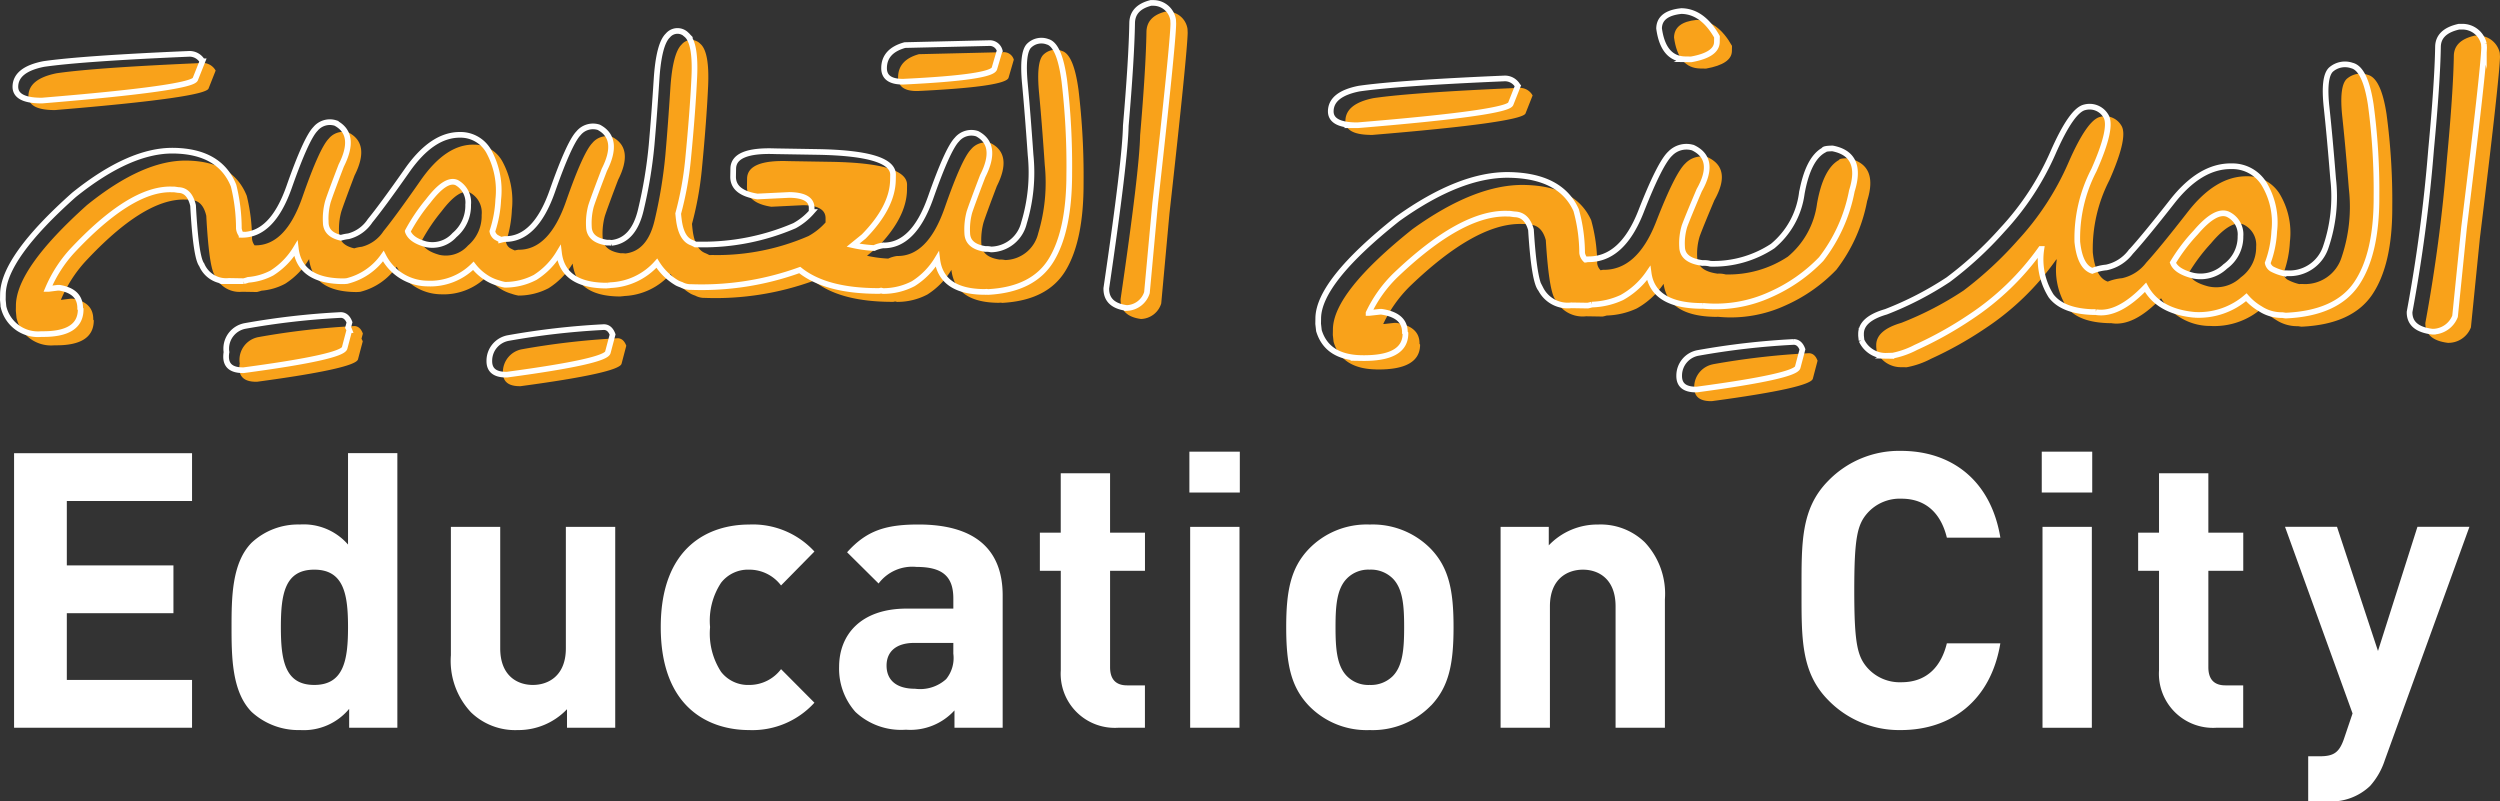 <svg xmlns="http://www.w3.org/2000/svg" width="220.25" height="70.603" viewBox="0 0 220.25 70.603">
  <rect x="0" y="0" width="220.25" height="70.603" fill="#333333" stroke="none"/>
  <g id="Group_3098" data-name="Group 3098" transform="translate(-35.75 -285.327)">
    <g id="Group_3097" data-name="Group 3097" transform="translate(36 285.577)">
      <path id="Path_10233" data-name="Path 10233" d="M116.7-28.843a2.043,2.043,0,0,0-1.655,2.017q-.02,1.208,1.419,1.23l.136,0q8.751-1.176,8.9-1.988l.414-1.573q-.24-.653-.767-.662a66.8,66.8,0,0,0-8.451.973" transform="translate(33.964 60.687)" fill="#f9a21a"/>
      <path id="Path_10234" data-name="Path 10234" d="M94.01-43.326l.183,0q13.3-1.1,13.518-1.909l.62-1.569a1.29,1.29,0,0,0-1.178-.67q-9.355.4-12.815.9-2.477.491-2.5,2-.02,1.208,2.174,1.243" transform="translate(26.442 54.964)" fill="#f9a21a"/>
      <path id="Path_10235" data-name="Path 10235" d="M28.366-31.624a66.8,66.8,0,0,0-8.451.973,2.045,2.045,0,0,0-1.657,2.017,1.622,1.622,0,0,0,.025.307,2.448,2.448,0,0,0-.036.377q-.02,1.208,1.421,1.231l.136,0q8.751-1.178,8.9-1.988l.416-1.573a1.657,1.657,0,0,0-.11-.228l.12-.457c-.162-.438-.416-.658-.767-.663" transform="translate(2.588 60.102)" fill="#f9a21a"/>
      <path id="Path_10236" data-name="Path 10236" d="M19.53-49.127q-9.355.4-12.815.9-2.479.493-2.5,2-.022,1.208,2.174,1.245l.181,0q13.3-1.1,13.52-1.909l.62-1.57a1.294,1.294,0,0,0-1.178-.67" transform="translate(-1.961 54.428)" fill="#f9a21a"/>
      <path id="Path_10237" data-name="Path 10237" d="M45.889-30.813a67.06,67.06,0,0,0-8.451.973,2.044,2.044,0,0,0-1.655,2.017q-.02,1.208,1.419,1.231l.138,0q8.749-1.178,8.9-1.988l.414-1.573c-.162-.437-.416-.658-.767-.663" transform="translate(8.272 60.364)" fill="#f9a21a"/>
      <path id="Path_10238" data-name="Path 10238" d="M63.914-49.671q-1.813.5-1.838,2.014c-.013.8.512,1.217,1.58,1.233l.138,0q7.867-.377,8.019-1.189l.459-1.573a.911.911,0,0,0-.857-.663Z" transform="translate(16.795 54.194)" fill="#f9a21a"/>
      <path id="Path_10239" data-name="Path 10239" d="M95.527-49.7a1.538,1.538,0,0,0-1.651.367q-.606.653-.352,3.341t.5,6.325a15.479,15.479,0,0,1-.577,6.042,3.051,3.051,0,0,1-2.908,2.353,1.751,1.751,0,0,0-.5-.041q-1.573-.234-1.6-1.409a5.833,5.833,0,0,1,.191-1.855q.216-.681,1.171-3.2,1.394-2.765-.487-3.77a1.638,1.638,0,0,0-1.79.527q-.816.844-2.313,5.14t-4.195,4.251a2.726,2.726,0,0,0-.783.229,10.668,10.668,0,0,1-1.868-.25l.949-.773q2.534-2.608,2.574-5.021l.005-.442q.032-1.927-6.687-2.039l-3.747-.062q-3.633-.131-3.66,1.54l-.011.7q-.024,1.442,2.142,1.78l2.836-.139q1.966.034,1.947,1.171l0,.35a5.635,5.635,0,0,1-1.507,1.2,20.212,20.212,0,0,1-8.279,1.674c-.163-.008-.31,0-.458,0a3.78,3.78,0,0,0-.373-.179q-.9-.363-1.1-2.074c-.021-.177-.034-.331-.05-.491a29.2,29.2,0,0,0,.867-4.791q.413-4.257.553-7.32t-.694-3.763a1.1,1.1,0,0,0-1.635.066q-.8.765-1,3.909T60.6-40.514a41.5,41.5,0,0,1-.939,5.71c-.424,1.831-1.29,2.809-2.587,2.954a1.856,1.856,0,0,0-.4-.019q-1.573-.236-1.6-1.409a5.917,5.917,0,0,1,.191-1.855q.216-.681,1.172-3.2Q57.831-41.1,55.95-42.1a1.642,1.642,0,0,0-1.792.528q-.814.846-2.312,5.14t-4.195,4.251a3.1,3.1,0,0,0-.313.065,3.753,3.753,0,0,1-.44-.217.8.8,0,0,1-.339-.535,10.311,10.311,0,0,0,.519-2.818,7.278,7.278,0,0,0-.824-4.253,2.851,2.851,0,0,0-2.41-1.5l-.113,0q-2.469-.042-4.693,3.15t-3.272,4.474a3.225,3.225,0,0,1-1.908,1.373,3.632,3.632,0,0,0-.669.139c-.87-.195-1.319-.645-1.335-1.357a5.883,5.883,0,0,1,.189-1.855q.218-.681,1.172-3.2,1.394-2.763-.486-3.77a1.639,1.639,0,0,0-1.792.527q-.816.844-2.313,5.142t-4.195,4.249a.093.093,0,0,1-.019,0,1.158,1.158,0,0,1-.224-.565,16.1,16.1,0,0,0-.463-3.794q-1.21-3.041-5.277-3.108-3.861-.066-8.8,3.918Q3.438-30.553,3.385-27.3l-.008.511.058.605A3.122,3.122,0,0,0,6.78-23.761q3.426.058,3.463-2.149v-.046l-.044-.072q.024-1.531-1.822-1.842l-.16,0-.8.1H7.347A11.839,11.839,0,0,1,9.459-31.1q5.164-5.557,8.753-5.5l.3.005.343.052q.981.018,1.3,1.371.246,4.6.761,5.261a2.338,2.338,0,0,0,2.4,1.434l1.3.022a3.83,3.83,0,0,0,.4-.117,5.33,5.33,0,0,0,2.082-.609,6.533,6.533,0,0,0,2.115-2.172q.344,2.862,4.114,2.9c.017,0,.03,0,.048,0a2.526,2.526,0,0,0,.3-.017l.03,0a5.531,5.531,0,0,0,3.226-2.217A4.423,4.423,0,0,0,40.8-28.255a5.368,5.368,0,0,0,4.069-1.572,4.5,4.5,0,0,0,1.094,1.018,3.749,3.749,0,0,0,1.091.508,3.739,3.739,0,0,0,.6.159,5.707,5.707,0,0,0,2.662-.651,6.555,6.555,0,0,0,2.116-2.17q.342,2.862,4.113,2.9l.046,0,.023,0c.034,0,.065-.008.1-.011a2.138,2.138,0,0,0,.282-.03,5.75,5.75,0,0,0,4.064-1.948,5.221,5.221,0,0,0,1.81,1.769,3.175,3.175,0,0,0,.362.146,1.689,1.689,0,0,0,.788.2h.069a25.234,25.234,0,0,0,9.579-1.512q2.324,1.875,7.01,1.86c.061-.009.113-.024.169-.036.06.015.111.03.173.041a5.676,5.676,0,0,0,2.663-.651A6.573,6.573,0,0,0,85.8-30.406q.342,2.862,4.113,2.9a2.438,2.438,0,0,0,.244-.013c.042.005.078.015.122.02q4-.213,5.589-2.856t1.577-7.7A64.177,64.177,0,0,0,97-46.257q-.427-3.156-1.475-3.44M40.649-31.742q-1.3-.371-1.56-1.143a16.085,16.085,0,0,1,1.8-2.687q1.565-2.066,2.519-1.63a2.007,2.007,0,0,1,1.008,1.957,3.414,3.414,0,0,1-1.21,2.7,2.6,2.6,0,0,1-2.561.805" transform="translate(-2.232 53.932)" fill="#f9a21a"/>
      <path id="Path_10240" data-name="Path 10240" d="M82.775-51.025a1.776,1.776,0,0,0-1.758-1.517l-.205,0q-1.631.415-1.653,1.785-.052,3.182-.559,9.119-.05,3-1.72,14.419-.024,1.51,1.8,1.751H78.7a1.927,1.927,0,0,0,1.76-1.365l.722-7.885q1.579-14.19,1.608-15.977Z" transform="translate(21.594 53.32)" fill="#f9a21a"/>
      <path id="Path_10241" data-name="Path 10241" d="M94.815-24.145q3.837.064,3.874-2.142v-.046l-.05-.07q.026-1.533-2.042-1.846l-.18,0-.9.1h-.077A11.57,11.57,0,0,1,97.8-31.482q5.772-5.548,9.788-5.481l.331.005.385.053q1.1.018,1.461,1.372.284,4.6.862,5.264a2.668,2.668,0,0,0,2.689,1.439l1.458.024c.126-.025.24-.057.354-.09a6.748,6.748,0,0,0,2.652-.625,6.943,6.943,0,0,0,2.364-2.168q.387,2.864,4.611,2.912c.061,0,.115-.007.175-.008a11.514,11.514,0,0,0,5.983-1.016,14.168,14.168,0,0,0,4.453-3.132,14.224,14.224,0,0,0,2.708-6.053q1.025-3.234-1.7-3.767-.769.01-.771.15-1.4.767-1.944,3.847a7.317,7.317,0,0,1-2.57,4.673,9.459,9.459,0,0,1-5.491,1.566,2.2,2.2,0,0,0-.7-.068q-1.76-.238-1.794-1.413a5.27,5.27,0,0,1,.211-1.854q.24-.683,1.3-3.2,1.555-2.761-.552-3.773a1.976,1.976,0,0,0-2,.524q-.91.844-2.578,5.138t-4.687,4.241c-.073.009-.138.026-.207.038a1.037,1.037,0,0,1-.3-.605,14.419,14.419,0,0,0-.527-3.8Q112.4-40.319,107.85-40.4q-4.324-.071-9.84,3.9-6.95,5.552-7,8.8L91-27.181l.068.6q.7,2.381,3.747,2.432" transform="translate(26.171 56.444)" fill="#f9a21a"/>
      <path id="Path_10242" data-name="Path 10242" d="M116.012-47.714l.511.009q2.258-.405,2.278-1.541l.008-.465q-1.271-2.252-3.137-2.283-1.948.2-1.97,1.547.367,2.7,2.311,2.733" transform="translate(33.53 53.499)" fill="#f9a21a"/>
      <path id="Path_10243" data-name="Path 10243" d="M129.4-22.562l.434.007a7.508,7.508,0,0,0,2.162-.753,32.707,32.707,0,0,0,4.751-2.662,23.493,23.493,0,0,0,6.269-6.074h.049a6.109,6.109,0,0,0,.855,4.16q1.051,1.4,3.84,1.446l.1-.007.03.009q1.966.312,4.36-2.2a5.045,5.045,0,0,0,4.338,2.442,6.388,6.388,0,0,0,4.554-1.564,4.933,4.933,0,0,0,1.225,1.022,3.385,3.385,0,0,0,1.952.561c.1.016.2.034.3.045q4.481-.2,6.251-2.846t1.751-7.693a57.339,57.339,0,0,0-.507-8.208q-.485-3.156-1.658-3.443a1.867,1.867,0,0,0-1.85.364q-.675.651-.387,3.338t.576,6.328a13.909,13.909,0,0,1-.636,6.039,3.371,3.371,0,0,1-3.48,2.358c-.093,0-.175.005-.262.009a4.273,4.273,0,0,1-1.01-.379.807.807,0,0,1-.38-.536,9.36,9.36,0,0,0,.575-2.818,6.657,6.657,0,0,0-.928-4.255,3.285,3.285,0,0,0-2.7-1.508l-.127,0q-2.765-.046-5.246,3.142t-3.655,4.466a3.638,3.638,0,0,1-2.135,1.37,4.533,4.533,0,0,0-1.255.3c-.726-.241-1.167-1.1-1.318-2.575a13.19,13.19,0,0,1,1.459-6.351q1.714-3.875,1.038-4.849a1.657,1.657,0,0,0-1.83-.74q-1.156.236-2.816,4.041a24.354,24.354,0,0,1-4.462,6.837,32.57,32.57,0,0,1-4.78,4.427,29.047,29.047,0,0,1-5.483,2.846q-2.187.638-2.207,1.937l0,.185.045.42a2.336,2.336,0,0,0,2.2,1.361m27.279-10.949q1.746-2.06,2.815-1.625a1.975,1.975,0,0,1,1.133,1.958,3.254,3.254,0,0,1-1.349,2.7,3.129,3.129,0,0,1-2.865.8q-1.454-.371-1.748-1.144a15.807,15.807,0,0,1,2.014-2.684" transform="translate(37.888 54.661)" fill="#f9a21a"/>
      <path id="Path_10244" data-name="Path 10244" d="M165.737-23.881a2.13,2.13,0,0,0,1.966-1.36l.793-7.885q1.74-14.186,1.769-15.975l-.02-.326a1.945,1.945,0,0,0-1.972-1.52l-.23,0q-1.825.411-1.846,1.781-.052,3.184-.609,9.119a140.42,140.42,0,0,1-1.9,14.415q-.026,1.512,2.018,1.755Z" transform="translate(49.735 53.836)" fill="#f9a21a"/>
      <path id="Path_10245" data-name="Path 10245" d="M32.287-25.629a67.259,67.259,0,0,0-8.44.967,2.032,2.032,0,0,0-1.654,2,1.5,1.5,0,0,0,.024.3,2.413,2.413,0,0,0-.036.375c-.013.8.461,1.208,1.419,1.222l.136,0q8.741-1.168,8.892-1.973l.413-1.561a1.425,1.425,0,0,0-.11-.225l.121-.454C32.893-25.4,32.637-25.622,32.287-25.629ZM18.917-48.636q-9.345.4-12.8.894-2.473.489-2.5,1.988Q3.6-44.557,5.79-44.52l.183,0q13.284-1.094,13.5-1.9l.62-1.557A1.293,1.293,0,0,0,18.917-48.636ZM55.468-24.563a67.255,67.255,0,0,0-8.442.967,2.032,2.032,0,0,0-1.654,2q-.02,1.2,1.419,1.222l.136,0q8.739-1.17,8.89-1.974l.414-1.561C56.072-24.338,55.818-24.556,55.468-24.563ZM81.984-49.408q-1.811.5-1.835,2-.022,1.2,1.577,1.225l.138,0q7.86-.377,8.01-1.181l.459-1.561a.91.91,0,0,0-.857-.659ZM94.556-49.7a1.543,1.543,0,0,0-1.65.364q-.6.648-.351,3.316t.5,6.28a15.276,15.276,0,0,1-.579,6,3.04,3.04,0,0,1-2.9,2.336,1.809,1.809,0,0,0-.5-.04q-1.571-.234-1.6-1.4a5.841,5.841,0,0,1,.189-1.842q.218-.677,1.171-3.174Q90.229-40.6,88.35-41.6a1.648,1.648,0,0,0-1.789.523q-.812.84-2.309,5.1t-4.19,4.219a2.713,2.713,0,0,0-.783.228,10.878,10.878,0,0,1-1.866-.248l.948-.769q2.532-2.586,2.57-4.984l.008-.437q.03-1.915-6.68-2.026l-3.743-.062q-3.629-.129-3.655,1.531l-.012.691q-.024,1.43,2.141,1.765l2.834-.138q1.962.034,1.944,1.163l-.005.346a5.593,5.593,0,0,1-1.5,1.2,20.349,20.349,0,0,1-8.269,1.66c-.163-.007-.31,0-.458,0a3.507,3.507,0,0,0-.373-.179q-.9-.359-1.1-2.059c-.023-.175-.036-.327-.052-.486a28.7,28.7,0,0,0,.867-4.758q.411-4.223.552-7.266t-.693-3.735a1.1,1.1,0,0,0-1.634.065q-.8.759-1,3.88t-.437,5.793a40.91,40.91,0,0,1-.939,5.667c-.422,1.817-1.287,2.789-2.583,2.933a1.848,1.848,0,0,0-.4-.019q-1.571-.234-1.6-1.4a5.788,5.788,0,0,1,.191-1.842q.215-.677,1.169-3.174,1.392-2.745-.486-3.745a1.647,1.647,0,0,0-1.79.524q-.812.838-2.309,5.1t-4.19,4.219c-.11.017-.212.041-.313.066a4.059,4.059,0,0,1-.438-.216.806.806,0,0,1-.339-.531,10.177,10.177,0,0,0,.518-2.8,7.173,7.173,0,0,0-.821-4.221A2.852,2.852,0,0,0,42.935-41.5l-.114,0q-2.465-.04-4.686,3.128t-3.269,4.443a3.229,3.229,0,0,1-1.905,1.364,3.638,3.638,0,0,0-.667.136c-.87-.193-1.318-.64-1.333-1.347a5.759,5.759,0,0,1,.191-1.842q.215-.675,1.171-3.174,1.39-2.745-.487-3.743a1.645,1.645,0,0,0-1.79.523q-.812.84-2.309,5.1t-4.19,4.219a.1.1,0,0,1-.02,0,1.16,1.16,0,0,1-.222-.561,15.8,15.8,0,0,0-.463-3.766q-1.206-3.019-5.27-3.085-3.857-.066-8.786,3.889Q2.573-30.69,2.52-27.464l-.008.507.058.6a3.119,3.119,0,0,0,3.341,2.409q3.424.054,3.459-2.135v-.046l-.044-.07q.024-1.521-1.819-1.829l-.16,0-.8.1H6.478a11.684,11.684,0,0,1,2.109-3.308q5.158-5.518,8.742-5.458l.3.005.342.05q.981.018,1.3,1.36.244,4.57.76,5.224a2.333,2.333,0,0,0,2.4,1.423l1.3.023a3.536,3.536,0,0,0,.4-.117,5.353,5.353,0,0,0,2.079-.6,6.538,6.538,0,0,0,2.113-2.156q.342,2.84,4.109,2.881l.048,0a2.491,2.491,0,0,0,.3-.017.233.233,0,0,0,.032,0,5.529,5.529,0,0,0,3.222-2.2,4.414,4.414,0,0,0,3.865,2.417,5.378,5.378,0,0,0,4.065-1.561,4.442,4.442,0,0,0,1.092,1.012,3.732,3.732,0,0,0,1.088.5,3.925,3.925,0,0,0,.6.159,5.737,5.737,0,0,0,2.66-.648A6.535,6.535,0,0,0,51.51-31.1q.342,2.842,4.109,2.881h.045l.022,0c.036,0,.065-.008.1-.011a2.1,2.1,0,0,0,.281-.029,5.772,5.772,0,0,0,4.061-1.935,5.187,5.187,0,0,0,1.807,1.756,3.266,3.266,0,0,0,.36.146,1.7,1.7,0,0,0,.788.2h.069a25.363,25.363,0,0,0,9.567-1.5q2.322,1.861,7,1.846c.06-.008.111-.023.168-.034.058.013.111.03.173.041a5.733,5.733,0,0,0,2.66-.648,6.535,6.535,0,0,0,2.112-2.156q.342,2.842,4.108,2.881a2.436,2.436,0,0,0,.245-.013c.041.007.078.015.122.02q4-.211,5.583-2.836t1.574-7.642a63.274,63.274,0,0,0-.438-8.146Q95.6-49.413,94.556-49.7ZM39.741-31.872q-1.3-.365-1.557-1.132a15.969,15.969,0,0,1,1.8-2.668q1.563-2.05,2.515-1.618a1.99,1.99,0,0,1,1.008,1.943A3.374,3.374,0,0,1,42.3-32.669,2.6,2.6,0,0,1,39.741-31.872Zm65.875-19.75a1.767,1.767,0,0,0-1.756-1.5l-.207,0q-1.627.413-1.649,1.772-.054,3.158-.56,9.053-.048,2.973-1.717,14.315-.024,1.5,1.8,1.736h.023a1.926,1.926,0,0,0,1.758-1.356l.722-7.828q1.575-14.084,1.6-15.862Zm46.236,29.337a2.029,2.029,0,0,0-1.654,2q-.02,1.2,1.418,1.222l.136,0q8.741-1.168,8.892-1.973l.413-1.561c-.16-.434-.416-.653-.765-.658A67,67,0,0,0,151.853-22.285Zm-30.172-20.06.181,0q13.284-1.094,13.5-1.9l.618-1.559a1.293,1.293,0,0,0-1.176-.665q-9.344.4-12.8.894-2.475.489-2.5,1.988Q119.488-42.383,121.681-42.345Zm.534,20.51q3.833.064,3.869-2.127v-.046l-.05-.07q.024-1.521-2.041-1.833h-.18l-.9.1h-.077a11.507,11.507,0,0,1,2.354-3.305q5.766-5.506,9.776-5.441l.332.007.383.052q1.1.018,1.461,1.363.282,4.57.861,5.225a2.667,2.667,0,0,0,2.685,1.429l1.457.024c.126-.025.24-.057.354-.089a6.752,6.752,0,0,0,2.648-.622,6.928,6.928,0,0,0,2.362-2.152q.387,2.842,4.6,2.891c.061,0,.117-.005.175-.008a11.574,11.574,0,0,0,5.977-1.008,14.149,14.149,0,0,0,4.446-3.109,14.118,14.118,0,0,0,2.705-6.008q1.023-3.212-1.7-3.741c-.512.008-.768.056-.771.148q-1.392.761-1.941,3.819a7.243,7.243,0,0,1-2.568,4.639,9.477,9.477,0,0,1-5.483,1.556,2.2,2.2,0,0,0-.7-.068q-1.76-.236-1.793-1.4a5.233,5.233,0,0,1,.209-1.841q.242-.677,1.3-3.173,1.553-2.743-.552-3.745a1.982,1.982,0,0,0-2,.519q-.908.838-2.576,5.1t-4.682,4.211c-.073.009-.136.025-.207.038a1.024,1.024,0,0,1-.3-.6,14.277,14.277,0,0,0-.527-3.769q-1.357-3.019-5.9-3.1-4.318-.071-9.827,3.872-6.942,5.512-6.994,8.739l-.008.507.068.6Q119.175-21.885,122.215-21.835Zm28.52-26.322.511.009q2.256-.4,2.275-1.531l.008-.461q-1.267-2.234-3.133-2.266-1.947.2-1.968,1.535Q148.794-48.188,150.735-48.157Zm17.724,26.123.433.008a7.605,7.605,0,0,0,2.16-.749,32.9,32.9,0,0,0,4.747-2.642,23.448,23.448,0,0,0,6.259-6.03h.05a6.043,6.043,0,0,0,.853,4.131q1.051,1.388,3.836,1.435l.1-.008a.276.276,0,0,1,.03.011q1.964.306,4.355-2.189,1.168,2.141,4.333,2.425a6.4,6.4,0,0,0,4.548-1.552,4.9,4.9,0,0,0,1.225,1.014,3.411,3.411,0,0,0,1.949.559c.1.015.195.032.3.044q4.479-.2,6.245-2.824t1.749-7.639a56.692,56.692,0,0,0-.507-8.148q-.485-3.134-1.657-3.419a1.871,1.871,0,0,0-1.847.363q-.673.646-.385,3.313t.575,6.282a13.746,13.746,0,0,1-.634,6A3.37,3.37,0,0,1,203.7-29.31c-.094,0-.176.005-.262.008a4.182,4.182,0,0,1-1.01-.376.8.8,0,0,1-.38-.532,9.227,9.227,0,0,0,.575-2.8,6.573,6.573,0,0,0-.928-4.224,3.283,3.283,0,0,0-2.7-1.5l-.128,0q-2.759-.046-5.24,3.12t-3.651,4.435a3.631,3.631,0,0,1-2.131,1.36,4.465,4.465,0,0,0-1.254.3c-.724-.24-1.165-1.088-1.318-2.557a13.034,13.034,0,0,1,1.459-6.306q1.71-3.845,1.036-4.813a1.657,1.657,0,0,0-1.827-.734q-1.154.234-2.812,4.011a24.2,24.2,0,0,1-4.457,6.786,32.266,32.266,0,0,1-4.776,4.394,28.965,28.965,0,0,1-5.477,2.827q-2.183.632-2.2,1.923l0,.184.044.416A2.338,2.338,0,0,0,168.459-22.034ZM195.706-32.9q1.744-2.046,2.811-1.613a1.955,1.955,0,0,1,1.131,1.944A3.213,3.213,0,0,1,198.3-29.9a3.141,3.141,0,0,1-2.863.794q-1.452-.371-1.745-1.136A15.653,15.653,0,0,1,195.706-32.9Zm20.882,8.741a2.128,2.128,0,0,0,1.964-1.351l.793-7.827q1.738-14.084,1.766-15.859l-.02-.323a1.938,1.938,0,0,0-1.969-1.508l-.23,0q-1.821.407-1.843,1.768-.052,3.158-.608,9.052A139.094,139.094,0,0,1,214.546-25.9q-.026,1.5,2.017,1.741Z" transform="translate(-2.512 53.13)" fill="none" stroke="#fff" stroke-miterlimit="10" stroke-width="0.5"/>
      <path id="Path_10246" data-name="Path 10246" d="M3.26,1.021V-23.166H18.939v4.212H7.907v5.673H17.3v4.213H7.907v5.877H18.939V1.021Z" transform="translate(-2.27 62.843)" fill="#fff"/>
      <path id="Path_10247" data-name="Path 10247" d="M28.091,1.021V-.643a5.192,5.192,0,0,1-4.313,1.868A6.1,6.1,0,0,1,19.5-.372C17.762-2.138,17.729-5.2,17.729-7.844s.033-5.674,1.772-7.44a6.012,6.012,0,0,1,4.245-1.6,5.175,5.175,0,0,1,4.245,1.766v-8.051h4.346V1.021ZM25.017-12.906c-2.609,0-2.942,2.173-2.942,5.062s.334,5.094,2.942,5.094,2.974-2.207,2.974-5.094-.367-5.062-2.974-5.062" transform="translate(2.42 62.843)" fill="#fff"/>
      <path id="Path_10248" data-name="Path 10248" d="M42.552-.567V-2.2A5.914,5.914,0,0,1,38.206-.363a5.6,5.6,0,0,1-4.112-1.563,6.619,6.619,0,0,1-1.772-5.028V-18.266h4.346v10.7c0,2.413,1.5,3.227,2.875,3.227s2.908-.814,2.908-3.227v-10.7H46.8v17.7Z" transform="translate(7.151 64.432)" fill="#fff"/>
      <path id="Path_10249" data-name="Path 10249" d="M54.074-.313c-3.477,0-7.789-1.9-7.789-9.069S50.6-18.42,54.074-18.42a7.355,7.355,0,0,1,5.75,2.378l-2.941,2.989a3.5,3.5,0,0,0-2.809-1.392A3,3,0,0,0,51.6-13.29a6.069,6.069,0,0,0-.969,3.908A6.177,6.177,0,0,0,51.6-5.443a3,3,0,0,0,2.474,1.155A3.5,3.5,0,0,0,56.883-5.68l2.941,2.956a7.385,7.385,0,0,1-5.75,2.411" transform="translate(11.677 64.382)" fill="#fff"/>
      <path id="Path_10250" data-name="Path 10250" d="M68.315-.517V-2.045a5.255,5.255,0,0,1-4.28,1.7A5.884,5.884,0,0,1,59.59-1.91a5.722,5.722,0,0,1-1.438-3.974c0-2.82,1.905-5.13,5.951-5.13h4.112V-11.9c0-1.936-.936-2.786-3.243-2.786a3.713,3.713,0,0,0-3.342,1.461l-2.775-2.752c1.706-1.9,3.377-2.446,6.284-2.446,4.882,0,7.422,2.107,7.422,6.25V-.517Zm-.1-7.474H64.772c-1.572,0-2.44.747-2.44,2,0,1.222.8,2.038,2.507,2.038A3.413,3.413,0,0,0,67.58-4.8a2.945,2.945,0,0,0,.634-2.243Z" transform="translate(15.524 64.382)" fill="#fff"/>
      <path id="Path_10251" data-name="Path 10251" d="M78.4.589a4.764,4.764,0,0,1-5.048-5.061v-8.765H71.509V-16.6h1.839v-5.232h4.346V-16.6h3.075v3.363H77.695v8.492c0,1.02.467,1.6,1.5,1.6h1.57V.589Z" transform="translate(19.853 63.276)" fill="#fff"/>
      <path id="Path_10252" data-name="Path 10252" d="M81.457-23.269H85.9v3.6H81.457Zm.068,6.625h4.346v17.7H81.525Z" transform="translate(23.078 62.81)" fill="#fff"/>
      <path id="Path_10253" data-name="Path 10253" d="M100.667-2.488A7.165,7.165,0,0,1,95.251-.313a7.084,7.084,0,0,1-5.383-2.174C88.3-4.152,87.9-6.157,87.9-9.384c0-3.193.4-5.2,1.972-6.862a7.079,7.079,0,0,1,5.383-2.174,7.16,7.16,0,0,1,5.416,2.174c1.572,1.664,1.972,3.669,1.972,6.862,0,3.227-.4,5.232-1.972,6.9M97.29-13.663a2.725,2.725,0,0,0-2.039-.783,2.648,2.648,0,0,0-2.006.783c-.9.916-1,2.444-1,4.28s.1,3.4,1,4.314a2.648,2.648,0,0,0,2.006.781A2.724,2.724,0,0,0,97.29-5.07c.9-.918,1-2.479,1-4.314s-.1-3.363-1-4.28" transform="translate(25.165 64.382)" fill="#fff"/>
      <path id="Path_10254" data-name="Path 10254" d="M112.292-.517v-10.7c0-2.413-1.5-3.227-2.876-3.227s-2.908.814-2.908,3.227v10.7h-4.346v-17.7h4.245v1.631a5.912,5.912,0,0,1,4.346-1.835,5.6,5.6,0,0,1,4.112,1.563,6.622,6.622,0,0,1,1.773,5.028V-.517Z" transform="translate(29.79 64.382)" fill="#fff"/>
      <path id="Path_10255" data-name="Path 10255" d="M130.943,1.275a8.7,8.7,0,0,1-6.418-2.65c-2.407-2.446-2.34-5.469-2.34-9.648s-.068-7.2,2.34-9.648a8.7,8.7,0,0,1,6.418-2.65c4.447,0,7.924,2.582,8.759,7.644h-4.714c-.469-1.937-1.672-3.432-4.011-3.432A3.811,3.811,0,0,0,128-17.85c-.9,1.018-1.169,2.174-1.169,6.827S127.1-5.213,128-4.194a3.815,3.815,0,0,0,2.977,1.257c2.338,0,3.542-1.495,4.011-3.431H139.7c-.836,5.061-4.347,7.643-8.759,7.643" transform="translate(36.28 62.793)" fill="#fff"/>
      <path id="Path_10256" data-name="Path 10256" d="M138.168-23.269h4.446v3.6h-4.446Zm.066,6.625h4.346v17.7h-4.346Z" transform="translate(41.461 62.81)" fill="#fff"/>
      <path id="Path_10257" data-name="Path 10257" d="M151.468.589a4.764,4.764,0,0,1-5.048-5.061v-8.765h-1.839V-16.6h1.839v-5.232h4.346V-16.6h3.075v3.363h-3.075v8.492c0,1.02.467,1.6,1.5,1.6h1.57V.589Z" transform="translate(43.54 63.276)" fill="#fff"/>
      <path id="Path_10258" data-name="Path 10258" d="M163.145,2.286a6.343,6.343,0,0,1-1.3,2.276A4.989,4.989,0,0,1,158.1,5.921h-1.706V1.946h1c1.237,0,1.739-.306,2.173-1.6l.735-2.174-5.951-16.442h4.58l3.611,10.939,3.476-10.939h4.58Z" transform="translate(46.708 64.432)" fill="#fff"/>
    </g>
  </g>
</svg>
